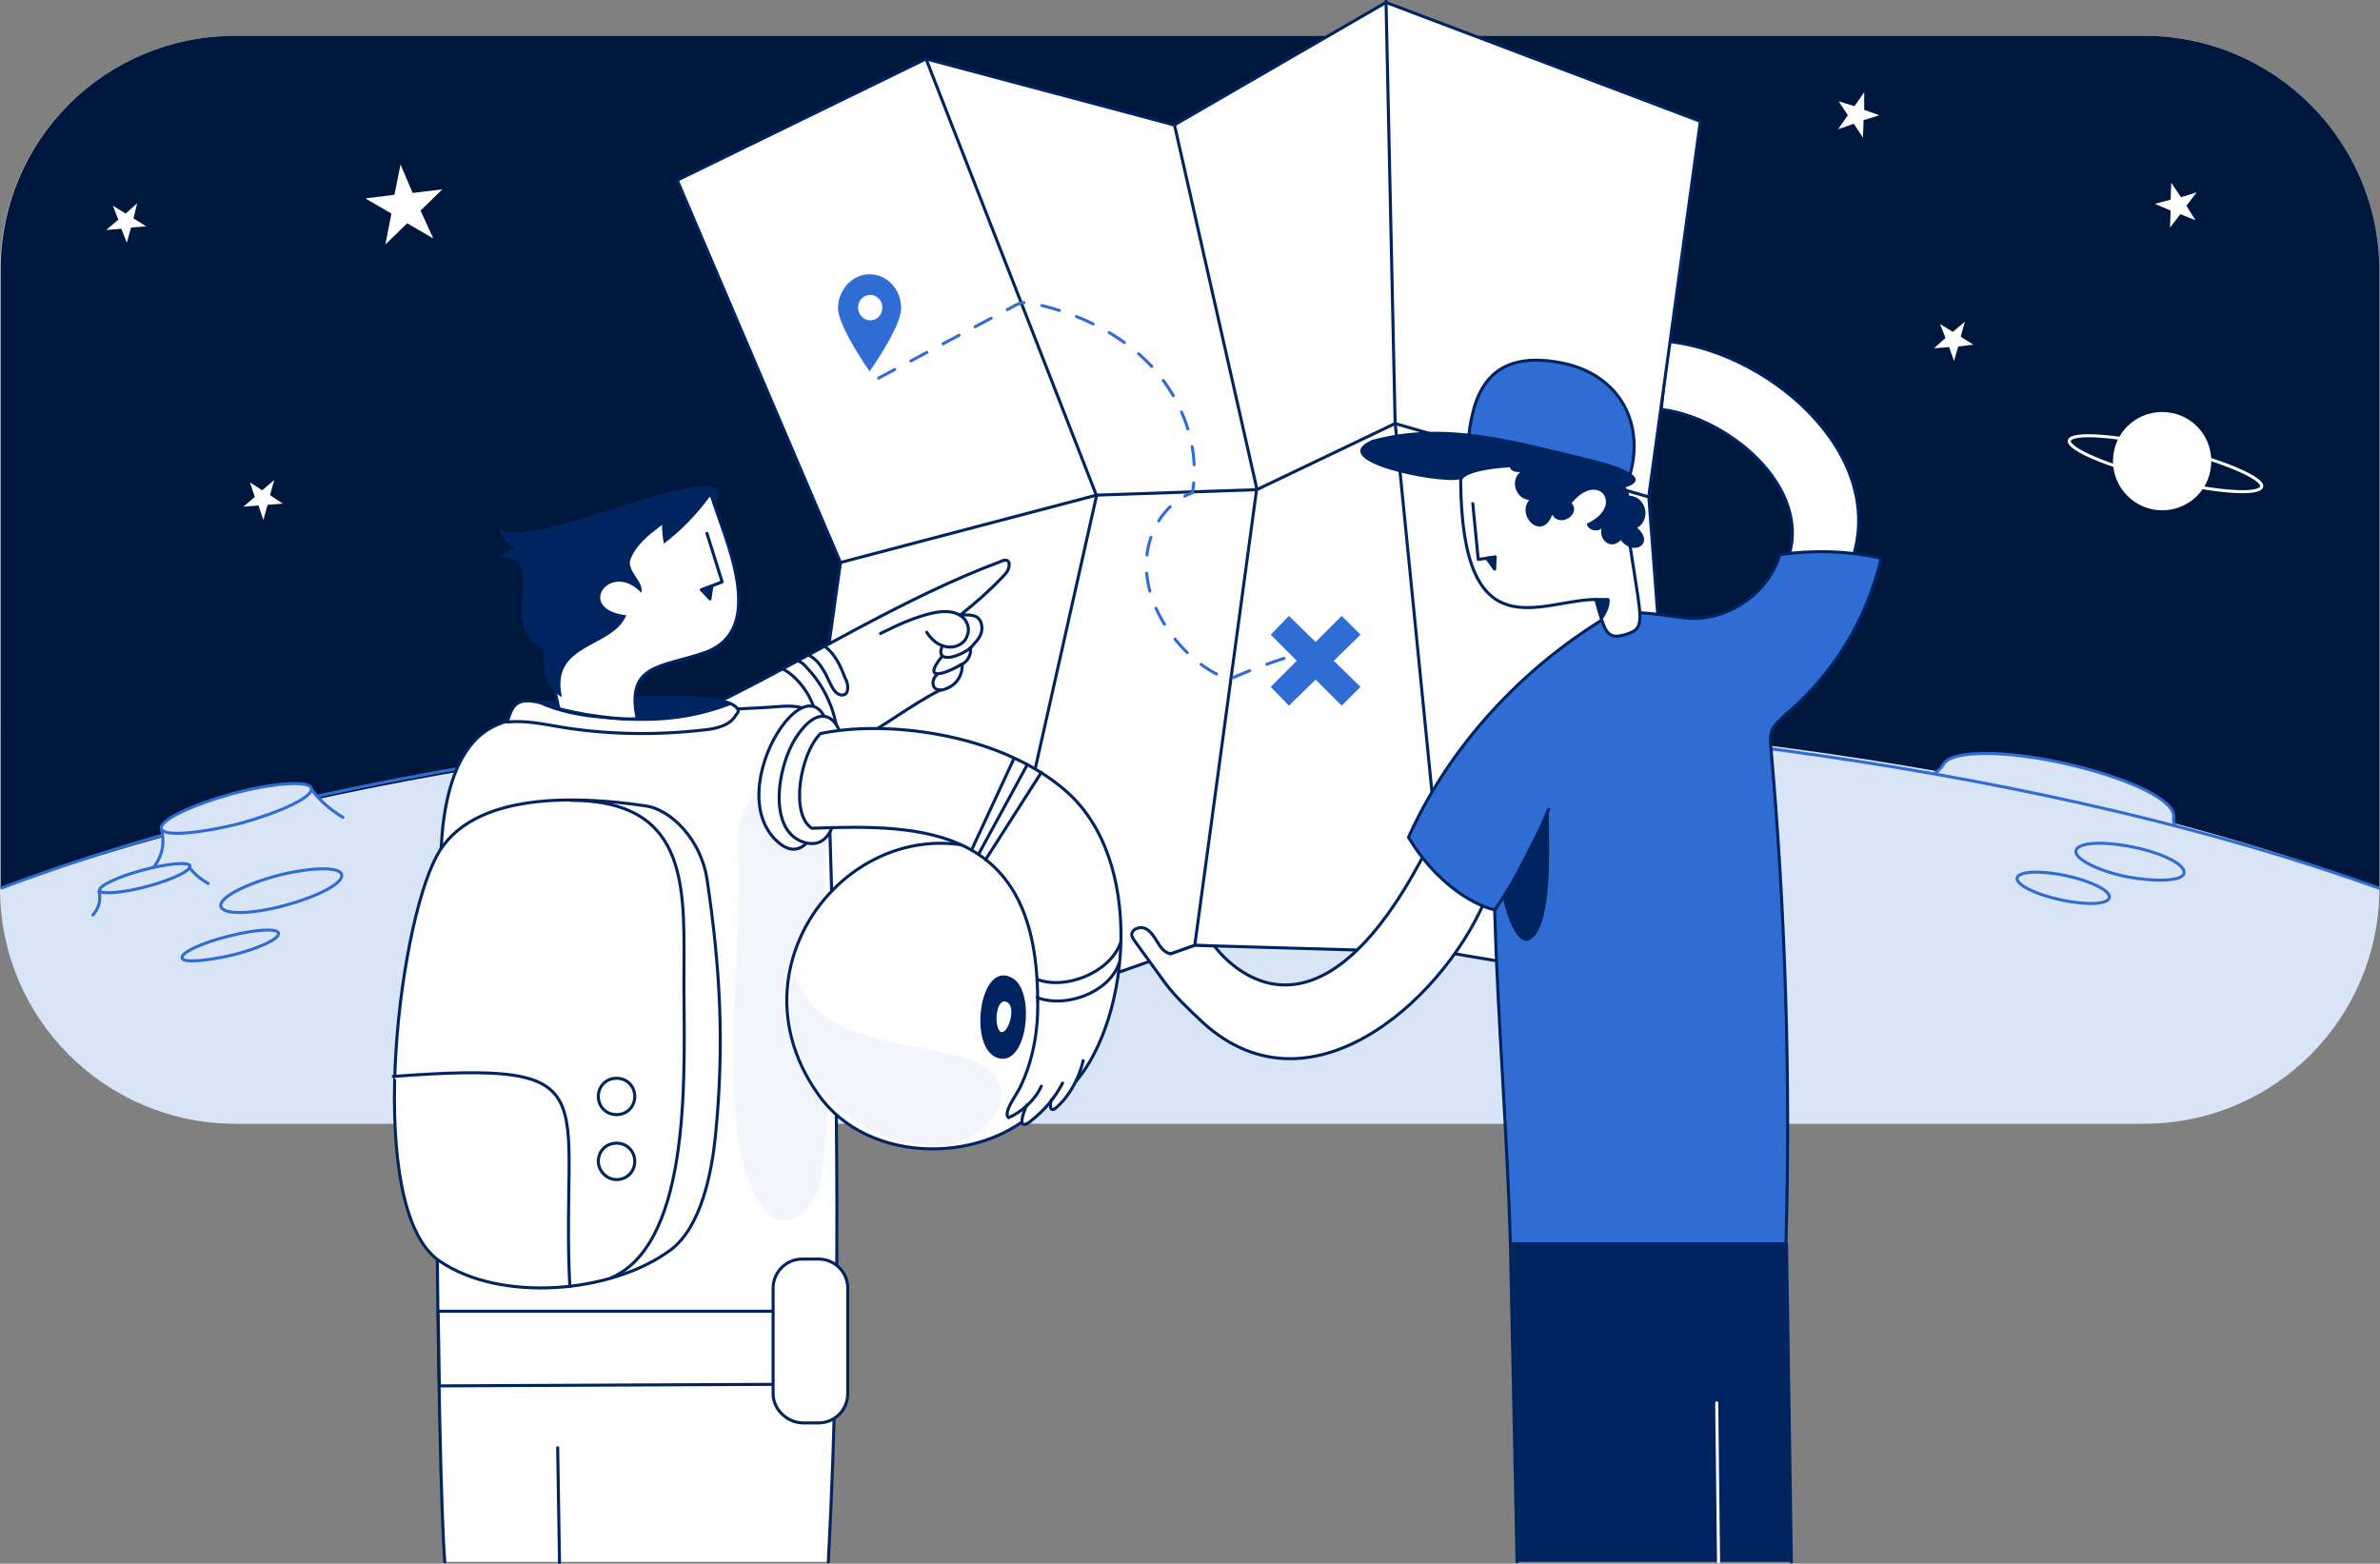<?xml version="1.0" encoding="utf-8"?>
<!-- Generator: Adobe Illustrator 27.3.1, SVG Export Plug-In . SVG Version: 6.00 Build 0)  -->
<svg version="1.1" id="Layer_1" xmlns="http://www.w3.org/2000/svg" xmlns:xlink="http://www.w3.org/1999/xlink" x="0px" y="0px"
	 viewBox="0 0 392.2 257.7" style="enable-background:new 0 0 392.2 257.7;" xml:space="preserve">
<rect x="0" y="0" width="392.2" height="257.7" fill="#808080" stroke="none"/>
<style type="text/css">
	.st0{fill:#D9E4F7;}
	.st1{fill:#00173D;}
	.st2{fill:none;stroke:#2F6DD5;stroke-width:0.5;stroke-linecap:round;stroke-linejoin:round;stroke-miterlimit:10;}
	.st3{fill:none;stroke:#2F6DD5;stroke-width:0.5;stroke-miterlimit:10;}
	.st4{fill:#D9E4F7;stroke:#2F6DD5;stroke-width:0.5;stroke-linecap:round;stroke-linejoin:round;stroke-miterlimit:10;}
	.st5{fill:#FFFEFF;}
	.st6{fill:none;stroke:#FFFEFF;stroke-width:0.5;stroke-miterlimit:10;}
	.st7{fill:none;stroke:#002460;stroke-width:0.5;stroke-linecap:round;stroke-linejoin:round;stroke-miterlimit:10;}
	.st8{fill:#FFFEFF;stroke:#002460;stroke-width:0.5;stroke-linecap:round;stroke-linejoin:round;stroke-miterlimit:10;}
	.st9{fill:#2F6DD5;stroke:#002460;stroke-width:0.5;stroke-linecap:round;stroke-linejoin:round;stroke-miterlimit:10;}
	.st10{fill:#2F6DD5;}
	.st11{fill:#002460;}
	.st12{fill:#002460;stroke:#002460;stroke-width:0.5;stroke-linecap:round;stroke-linejoin:round;stroke-miterlimit:10;}
	.st13{fill:#F2F6FC;}
	.st14{fill:none;stroke:#FFFEFF;stroke-width:0.5;stroke-linecap:round;stroke-linejoin:round;stroke-miterlimit:10;}
	
		.st15{fill:none;stroke:#2F6DD5;stroke-width:0.5;stroke-linecap:round;stroke-linejoin:round;stroke-miterlimit:10;stroke-dasharray:3,3;}
</style>
<g>
	<g>
		<path class="st0" d="M38.8,5.9h314.5c21.4,0,38.8,17.3,38.8,38.8v101.7c0,21.4-17.3,38.8-38.8,38.8H38.8
			C17.4,185.2,0,167.9,0,146.4V44.5C0.1,23,17.4,5.9,38.8,5.9z"/>
		<path class="st1" d="M38.8,5.9h314.5c21.4,0,38.8,17.3,38.8,38.8v101.7c-105-39.7-285.2-38.4-392,0V44.5C0.1,23,17.4,5.9,38.8,5.9
			z"/>
		<path class="st0" d="M318.9,127.4c1-0.7,1.4-1.5,1.4-1.5c1.3-2.2,9.8-2.4,20.3,0c10.5,2.4,18,6.1,17.6,8.8c0,0-0.1,0.4,0.1,1.1"/>
		<path class="st2" d="M318.9,127.4c1-0.7,1.4-1.5,1.4-1.5c1.3-2.2,9.8-2.4,20.3,0c10.5,2.4,18,6.1,17.6,8.8c0,0-0.1,0.4,0.1,1.1"/>
		<path class="st3" d="M0.1,146.4c105-39.7,285.2-38.4,392,0"/>
		<path class="st0" d="M56.5,134.7c-3.8-2.3-5.2-4.7-5.2-4.7l-24.7,6.7c0,0,1.2,3.5-1.6,6.6"/>
		<path class="st2" d="M56.5,134.7c-3.8-2.3-5.2-4.7-5.2-4.7l-24.7,6.7c0,0,1.2,3.5-1.6,6.6"/>
		<path class="st4" d="M39.6,135.7c6.8-1.9,12.1-4.4,11.7-5.8c-0.4-1.3-6.2-0.9-13,0.9c-6.8,1.9-12.1,4.4-11.7,5.8
			C27,137.9,32.8,137.4,39.6,135.7z"/>
		<path class="st0" d="M34.3,145.6c-2.3-1.3-3.1-2.7-3.1-2.7l-14.9,4c0,0,0.7,2-1,3.9"/>
		<path class="st2" d="M34.3,145.6c-2.3-1.3-3.1-2.7-3.1-2.7l-14.9,4c0,0,0.7,2-1,3.9"/>
		<path class="st4" d="M24.2,146.1c4.1-1.1,7.3-2.6,7.1-3.4c-0.2-0.7-3.7-0.4-7.8,0.7c-4.1,1.1-7.3,2.6-7.1,3.4
			C16.6,147.4,20.1,147.2,24.2,146.1z"/>
		<path class="st4" d="M359.9,143.9c0.3-1.4-3.5-3.3-8.4-4.3s-9.1-0.8-9.4,0.6c-0.3,1.3,3.5,3.3,8.4,4.3
			C355.4,145.4,359.7,145.2,359.9,143.9z"/>
		<path class="st4" d="M47,149.2c5.5-1.5,9.7-3.7,9.3-5.1c-0.4-1.3-5.1-1.2-10.6,0.2c-5.5,1.5-9.7,3.7-9.3,5.1S41.5,150.7,47,149.2z
			"/>
		<path class="st4" d="M38.3,157.4c4.4-1.1,7.8-2.7,7.6-3.6c-0.2-0.9-4-0.6-8.3,0.5c-4.4,1.1-7.8,2.7-7.6,3.6
			C30.2,158.7,33.9,158.4,38.3,157.4z"/>
		<path class="st4" d="M347.6,147.9c0.2-1.1-3-2.7-7.2-3.6c-4.2-0.9-7.8-0.7-8,0.4c-0.2,1.1,3,2.7,7.2,3.6
			C343.8,149.2,347.4,149.1,347.6,147.9z"/>
		<path class="st5" d="M66,27.1l-1,5l-4.8,0.6l4.3,2.5l-1,5.1l3.6-3.5l4.3,2.5l-2.1-4.6l3.6-3.5L68,31.8L66,27.1z"/>
		<path class="st5" d="M45.2,79.1l-2,1.7l-2-1.3l0.8,2.4l-1.9,1.6l2.5-0.2l0.8,2.4l0.7-2.5l2.5-0.2l-2.1-1.4L45.2,79.1z"/>
		<path class="st5" d="M22.6,33.5l-1.9,1.7l-2.1-1.3l0.9,2.3l-2,1.7l2.5-0.2l0.9,2.3l0.7-2.5l2.5-0.2L22,36L22.6,33.5z"/>
		<path class="st5" d="M323.8,53l-2,1.7l-2.1-1.3l0.9,2.3l-1.9,1.7l2.5-0.2l0.8,2.3l0.7-2.4l2.5-0.3l-2.1-1.3L323.8,53z"/>
		<path class="st5" d="M357.8,30.1l-0.1,2.8l-2.6,0.7l2.6,1.1l-0.1,2.8l1.7-2.2l2.5,1l-1.5-2.4l1.7-2.2l-2.6,0.8L357.8,30.1z"/>
		<path class="st5" d="M307.2,15.2l-1.6,2.3l-2.6-0.8l1.5,2.3l-1.6,2.3l2.6-0.9l1.5,2.3l0.1-2.9l2.6-0.8l-2.5-0.9V15.2z"/>
		<path class="st5" d="M356.3,84.1c4.5,0,8.1-3.6,8.1-8.1s-3.6-8.1-8.1-8.1s-8.1,3.6-8.1,8.1C348.2,80.4,351.8,84.1,356.3,84.1z"/>
		<path class="st6" d="M372.7,80.2c0.3-1.4-6.5-4.3-15.2-6.4c-8.8-2.1-16.1-2.6-16.5-1.2c-0.3,1.4,6.5,4.3,15.2,6.4
			C364.9,81.1,372.3,81.7,372.7,80.2z"/>
		<path class="st5" d="M274,67.5c11.4,1.5,25.9,13.9,20,26.1c3.5,0.2,6.9,0.5,10.4,0.7c8.2-18.1-12-36-29.2-38"/>
		<path class="st7" d="M274,67.5c11.4,1.5,25.9,13.9,20,26.1c3.5,0.2,6.9,0.5,10.4,0.7c8.2-18.1-12-36-29.2-38"/>
		<path class="st8" d="M138.5,92.7l-26.9-63l41-20l40.9,10.9l34.9-20.2L280.2,20l-8.5,61.8l6.2,81.8l-39.3-6.6l-41.7-1.2l-35.1,12.4
			l-33.5-2.4L138.5,92.7z"/>
		<path class="st7" d="M152.6,9.7l28.1,72l-12.4,55.2"/>
		<path class="st7" d="M193.5,20.4l13.6,60.1l-10.2,75.2"/>
		<path class="st7" d="M228.4,0.2l1.5,69.4l8.7,87.3"/>
		<path class="st7" d="M138.5,92.7l42.2-11.1l26.4-0.9l22.8-10.9l41.8,12.1"/>
		<path class="st5" d="M245.3,146.9c-6.1,16.4-28.8,38.3-47.1,21.6c-2-1.9-4.5-4.2-6.2-6.5s-3.3-4.6-5-6.9c-0.2-0.3-0.4-0.6-0.5-0.9
			c-0.1-1,1.2-1.6,2.2-1.2c0.9,0.4,1.5,1.4,2,2.2c0.5,0.9,1.2,1.8,2.2,2c0.9-0.3,4-1.4,4-1.4l3.2,0.1c1,1.3,16.3,21.4,35.5-16.9"/>
		<path class="st7" d="M245.3,146.9c-6.1,16.4-28.8,38.3-47.1,21.6c-2-1.9-4.5-4.2-6.2-6.5s-3.3-4.6-5-6.9c-0.2-0.3-0.4-0.6-0.5-0.9
			c-0.1-1,1.2-1.6,2.2-1.2c0.9,0.4,1.5,1.4,2,2.2c0.5,0.9,1.2,1.8,2.2,2c0.9-0.3,4-1.4,4-1.4l3.2,0.1c1,1.3,16.3,21.4,35.5-16.9"/>
		<path class="st9" d="M264.6,101.8c-14,8.5-25.8,21.3-32.5,36.2c5.9,9.7,13.4,11.9,14.2,11.9c0.5,18,2.1,37.1,2.6,55.1h45.4
			c0.8-27-0.1-55.2-2.5-82.1c-0.1-0.7-0.1-1.5,0.1-2.2c0.3-1.2,1.4-2,2.3-2.9c7.9-6.6,13.5-15.8,15.8-25.8c-5.4-1.2-11-1.4-16.7-0.6
			c-1.8,6.2-8.3,10.8-14.8,10.5C276.8,102,268,99.8,264.6,101.8z"/>
		<path class="st10" d="M241.9,73c0.7-7,2.6-15.7,15.4-13.2c9.7,1.9,14,10.2,11.1,19.1"/>
		<path class="st7" d="M241.9,73c0.7-7,2.6-15.7,15.4-13.2c9.7,1.9,14,10.2,11.1,19.1"/>
		<path class="st11" d="M240.5,79c-3.2,0.8-22.4-2.9-14.4-6.5c12.2-3.3,23.6,0.2,35,2.9c17.1,4,4.6,6.8-5.7,5
			C250.5,79.8,245.6,79.1,240.5,79z"/>
		<path class="st8" d="M240.7,79.1c0.2,28.7,13.2,19.7,22.3,19.7c1.4,5.2,1.7,6.7,4.8,5.8c3.9-1.2,2.5-2.1,0.1-19.7
			c0,0,1.9-7.6-14.4-8.2C246.8,76.5,241,77.5,240.7,79.1z"/>
		<path class="st12" d="M265,98.8c0,0,0.2,1.3-1.1,3.1c-0.8-2.7-0.9-3.1-0.9-3.1H265z"/>
		<path class="st5" d="M242.7,83l0.9,9.2l2.8-0.4"/>
		<path class="st7" d="M242.7,83l0.9,9.2l2.8-0.4"/>
		<path class="st12" d="M246.4,91.8l-0.1,2l-1.3-1.8L246.4,91.8z"/>
		<path class="st11" d="M259,82.9c4.4-5.4,8.8,0.5,2.5,3.4c0.1,1,1.6,1.5,2.4,0.8c-0.4,2,1.6,3.6,3.2,1.9c2,2.8,5.7,0.6,2.7-2
			c2.4-1.5,1.4-5.2-1.3-5.3c-0.4-2.6-4-2.7-5.5-4.7c-3.7-1.5-8.2-0.7-12.2-1.2c-2.4-0.2-2.8,2.1-0.3,2c-1.7,1.5-0.7,4.4,1.5,4.6
			c-2.2,2.7,2.2,6.9,3.8,2.4C256.9,87,260.6,84.9,259,82.9z"/>
		<path class="st7" d="M246.4,149.9c3.5-5.2,6.4-10.7,8.8-16.5"/>
		<path class="st11" d="M250,257.4l-1.1-52.4h45.5l0.8,52.4"/>
		<path class="st7" d="M250,257.4l-1.1-52.4h45.5l0.8,52.4"/>
		<path class="st5" d="M118.2,115.8c15.7-7.7,30.5-17.2,46.8-23.3c0.4-0.2,1-0.3,1.2,0.1c0.1,0.1,0.1,0.3,0.1,0.5
			c0,0.9-0.7,1.6-1.3,2.2c-2.1,2.2-4.4,4.2-6.8,6.1c1.1-0.1,1.8-0.1,2.6,0.2c0.9,0.4,1.2,1.7,0.9,2.7s-1.1,1.7-1.8,2.5
			c0.2,1-0.4,2.2-1.4,2.7c0.2,0.2,0.1,3.7-3.7,4.3c-4.1,2-10.5,6.8-14.5,8.8"/>
		<path class="st7" d="M118.2,115.8c15.7-7.7,30.5-17.2,46.8-23.3c0.4-0.2,1-0.3,1.2,0.1c0.1,0.1,0.1,0.3,0.1,0.5
			c0,0.9-0.7,1.6-1.3,2.2c-2.1,2.2-4.4,4.2-6.8,6.1c1.1-0.1,1.8-0.1,2.6,0.2c0.9,0.4,1.2,1.7,0.9,2.7s-1.1,1.7-1.8,2.5
			c0.2,1-0.4,2.2-1.4,2.7c0.2,0.2,0.1,3.7-3.7,4.3c-4.1,2-10.5,6.8-14.5,8.8"/>
		<path class="st7" d="M145.1,104.4c2.8-1.4,5.6-2.7,8.7-3.4c1-0.2,2.1-0.3,3.1-0.1c1,0.2,2,0.8,2.4,1.7c0.3,0.6,0.4,1.4,0.1,2.1
			c-0.2,0.7-0.7,1.3-1.4,1.6c-0.9,0.5-2.1,0.4-3,0s-1.7-1.2-2.3-2.1"/>
		<path class="st7" d="M160,106.7c-1.5,1.4-6.1,3-4.7-0.3"/>
		<path class="st7" d="M158.6,109.4c-2.8,1.7-6.9,3.1-3.3-1.3"/>
		<path class="st7" d="M155,113.7c-1.5,0.1-1.6-1.7-0.6-2.5"/>
		<path class="st5" d="M128.9,110.2c1.6,0.8,2.9,2.2,3.9,3.7s1.6,3.3,2,5s0.6,3.5,0.2,5.2"/>
		<path class="st7" d="M128.9,110.2c1.6,0.8,2.9,2.2,3.9,3.7s1.6,3.3,2,5s0.6,3.5,0.2,5.2"/>
		<path class="st7" d="M131.4,108.9c0.7,0.2,1.2,0.7,1.7,1.3c3.3,3.5,5.2,8.4,5,13.3"/>
		<path class="st5" d="M73.3,257.4c-1.2-13.9-2.3-109.7-0.1-122.9c0.9-5.9,3-12.4,8.4-14.9c2.9-1.4,6.2-1.3,9.4-1.2
			c11.7,0.2,23.2-1.3,35.1-1.8c2.3-0.1,4.7-0.6,6.8,0.3c4.3,1.8,3.4,6.9,3.6,11.5c1.3,42.1,2.4,83.5,0,129"/>
		<path class="st7" d="M73.3,257.4c-1.2-13.9-2.3-109.7-0.1-122.9c0.9-5.9,3-12.4,8.4-14.9c2.9-1.4,6.2-1.3,9.4-1.2
			c11.7,0.2,23.2-1.3,35.1-1.8c2.3-0.1,4.7-0.6,6.8,0.3c4.3,1.8,3.4,6.9,3.6,11.5c1.3,42.1,2.4,83.5,0,129"/>
		<path class="st7" d="M133.3,108c1,0.5,1.7,1.3,2.3,2.3c0.6,0.9,1,2,1.5,2.9c0.3,0.5,0.6,1,1.1,1.2c0.3,0.2,0.8,0.2,1.1,0
			s0.4-0.7,0.4-1.1c0-0.6-0.2-1.2-0.5-1.7c-0.7-1.9-1.6-3.8-3.3-5.1"/>
		<path class="st13" d="M121.6,139.2c1.2,15.6-4.6,49.7,4.4,60.2c4,4.7,9.3-1.2,9.3-6c2.9-17.2-0.3-34.9,0.7-52.3
			c0.2-3.2,0.4-6.5-1.1-9.3C128.8,123,121.1,131.8,121.6,139.2z"/>
		<path class="st8" d="M170.5,144.4c-24.1-17.8-52.7,11.9-35.7,35.9c8.2,11.9,28.3,11.8,37.4,1.2
			C180.1,171.2,182.6,152.7,170.5,144.4z"/>
		<path class="st12" d="M164.8,174.2c4.2,0.8,5.4-10.2,2.2-12.6C161.7,157.8,159.6,173.2,164.8,174.2z"/>
		<path class="st8" d="M165.4,164.8c-2.1,0.3-1.8,6.9,0.3,5.3C166.9,169.1,167.8,164.8,165.4,164.8z"/>
		<path class="st8" d="M121.6,116.9c-0.6-0.9-1.8-1.2-2.9-1.4c-2.2-0.4-4.4-0.5-6.7-0.5c-6.2-0.1-12.4,0.2-18.5,0.7
			c-1.5,0.1-2.9,0.3-4.4,0.1c-1.1-0.2-2.3-0.5-3.4-0.1c-1.3,0.5-1.7,2-2.1,3.3c2.9-0.3,5.8,0.3,8.7,0.8c7.8,1.3,15.8,1.4,23.7,0.5
			c2-0.2,4.3-0.7,5.3-2.5C121.5,117.6,121.8,117.2,121.6,116.9z"/>
		<path class="st12" d="M120.2,116c-7.5,2.9-14.5,2.9-21.9,2.1c-3.1-0.3-6.4-1-9.3-2.3c9.4-0.2,19-1.5,28.4-0.5
			C118.4,115.4,119.3,115.5,120.2,116z"/>
		<path class="st8" d="M92.1,116.8c-5.9-27.9-12.3-25.9,25.1-35.2c2.2,7.2,9.6,22.3-1.2,26c-7,2.4-12.9,1.8-11,10.8
			C105,118.6,99.2,118.6,92.1,116.8z"/>
		<path class="st11" d="M117,81.8c-2.1,2.9-4.7,5.6-7.6,7.8c-0.2-1-0.3-2.1-0.3-3.1c-2.1,1.6-4.5,3.4-5.3,6
			c-0.2,1.9,2.3,3.4,1.9,5.2c-5.1-5.4-11,2.7-2.5,3.7c-2.2,5.5-12.6,4.5-10.6,13.5c-2.8-1.6-3.2-4.8-3-7.6c-1.6-1.2-3.2-2.6-3.5-4.8
			C85,99.1,88.6,91.2,82.4,92c0.7-0.8,1.5-1.4,2.5-1.8c-1.3-0.4-2.4-1.7-2.6-3.1c4.6,4.4,41-14.1,35.6-3.9c-0.2-0.5-0.4-1-0.6-1.5
			C117.1,81.7,117.1,81.7,117,81.8z"/>
		<path class="st5" d="M116.5,87.9l2.5,8l-3.4,1.3"/>
		<path class="st7" d="M116.5,87.9l2.5,8l-3.4,1.3"/>
		<path class="st12" d="M115.6,97.2l1.7-0.6l-0.3,2.1L115.6,97.2z"/>
		<path class="st8" d="M137,125.1c-0.1-22.2-18.8,3.7-9.2,13.3C134.1,144.7,137,130.2,137,125.1z"/>
		<path class="st8" d="M138.8,127.2c1.3-6.8-2.5-13.4-7.6-5.7c-3.2,4.9-4.8,15.8,1.6,17.4C138.3,140.2,138.1,131.1,138.8,127.2z"/>
		<path class="st8" d="M72.4,207.8c-12.3-8.4-7-54.6-0.4-66.8c5.8-10.7,23.4-9.8,34.3-8.2c4.4,0.6,9.2,5.7,10.2,12
			c2.2,14.9,2.9,27.1,1.4,42.4c-0.6,5.9-2.3,15-7.4,18.8C100.8,213.2,82.4,214.7,72.4,207.8z"/>
		<path class="st5" d="M94,131.9c20.2,0,18.7,15.3,18.7,30.2c0,13.4,1.6,42.6-12,48.5"/>
		<path class="st7" d="M94,131.9c20.2,0,18.7,15.3,18.7,30.2c0,13.4,1.6,42.6-12,48.5"/>
		<path class="st5" d="M169.2,182.1c-1.8,4.2-0.1,3.3,0.6,2.7c2.3-1.8,4-3.8,5.3-6.3l2.3-0.5c8.8-10.5,11.3-36.3-1.7-47.7
			c-11.3-9.9-30.4-11.7-40.5-9.5c-3.4,3.4-5,13.4-1.4,15.6c18.5-0.7,37.2-0.3,37.2,28.5c0.1,4.8-0.8,9.9-3,14.3
			c-0.8,1.5-2.7,4-1.8,4.8C167.2,183.7,168.2,182.9,169.2,182.1s1.5,0.1,2-1l2.2,0.2c-0.3,0.6-0.4,2.3,0.7,1.4
			c2.3-2,3.8-4.9,4.5-7.8"/>
		<path class="st7" d="M171,165.1c0.1,4.8-0.8,9.9-3,14.3c-0.8,1.5-2.7,4-1.8,4.8c2.1-0.9,4.4-2.9,5.4-5.2"/>
		<path class="st7" d="M169.2,182.1c-1.8,4.2-0.1,3.3,0.6,2.7c2.3-1.8,4-3.8,5.3-6.3"/>
		<path class="st7" d="M173.3,181.2c-0.3,0.6-0.4,2.3,0.7,1.4c2.3-2,3.8-4.9,4.5-7.8"/>
		<path class="st7" d="M177.4,178.1c8.8-10.5,11.3-36.3-1.7-47.7c-11.3-9.9-30.4-11.7-40.5-9.5c-3.4,3.4-5,13.4-1.4,15.6
			c18.5-0.7,37.2-0.3,37.2,28.5"/>
		<path class="st8" d="M72.4,228.4l-0.2-12.3h65.6l-0.2,12L72.4,228.4z"/>
		<path class="st5" d="M64.8,177.4c36.3-2.7,27.5,2.7,29.1,34.6h-0.1"/>
		<path class="st7" d="M64.8,177.4c36.3-2.7,27.5,2.7,29.1,34.6h-0.1"/>
		<path class="st8" d="M101.6,183.7c1.7,0,3-1.3,3-3s-1.3-3-3-3s-3,1.3-3,3S99.9,183.7,101.6,183.7z"/>
		<path class="st8" d="M101.6,194.4c1.7,0,3-1.3,3-3s-1.3-3-3-3s-3,1.3-3,3C98.6,192.9,99.9,194.4,101.6,194.4z"/>
		<path class="st8" d="M127.4,229.7v-17.4c0-2.6,2.1-4.8,4.8-4.8h2.7c2.6,0,4.8,2.1,4.8,4.8v17.4c0,2.6-2.1,4.8-4.8,4.8h-2.7
			C129.6,234.4,127.4,232.2,127.4,229.7z"/>
		<path class="st7" d="M91.9,238.6l0.3,18.9"/>
		<path class="st14" d="M282.9,231.2l0.3,26.2"/>
		<path class="st10" d="M138.1,50.8c0-3.1,2.4-5.6,5.2-5.6c2.9,0,5.2,2.5,5.2,5.6s-5.2,10.4-5.2,10.4S138.1,53.8,138.1,50.8z"/>
		<path class="st5" d="M143.4,52.8c1.1,0,2-0.9,2-2.1c0-1.2-0.9-2.1-2-2.1s-2,0.9-2,2.1C141.4,51.8,142.3,52.8,143.4,52.8z"/>
		<path class="st10" d="M221.1,101.5l-4.3,4.3l-4.4-4.3l-3,3.1l4.3,4.3l-4.3,4.3l3,3.1l4.4-4.3l4.3,4.3l3.1-3.1l-4.4-4.3l4.4-4.3
			L221.1,101.5z"/>
		<path class="st15" d="M144.8,62.3c7.3-3.9,14.7-7.8,22-11.7c0.5-0.3,1.1-0.6,1.7-0.7c0.7-0.1,1.4,0,2.1,0.2
			c7.3,1.6,14.3,5,19.3,10.4c5,5.5,7.9,13.2,6.6,20.7c-4.2,1.5-7,5.8-7.5,10.3s1.1,8.9,3.7,12.6c2.5,3.5,5.9,6.5,9.9,7.9
			c0,0,0.1,0,0.1-0.1c3.6-1.6,7.4-3,11.2-4.1h-0.1"/>
		<path class="st5" d="M170.9,161.4c4.7,1.8,11.9-1.1,13.7-5.9L170.9,161.4z"/>
		<path class="st7" d="M170.9,161.4c4.7,1.8,11.9-1.1,13.7-5.9"/>
		<path class="st7" d="M170.9,164.4c4.7,1.8,11.8-0.8,13.5-5.6"/>
		<path class="st13" d="M130.8,160.2c-3.3,14.8,8.3,28.7,23.6,28.7c8.5,0,15.7-10.4,5.8-14.1C150.2,171.2,134.5,172.6,130.8,160.2z"
			/>
		<path class="st11" d="M255.2,133.4c0.1,6.8,0.6,18.7-2.8,21.3c-2.8,2.2-4.8-6.7-4.7-6.7"/>
		<path class="st7" d="M160.1,140.1l7-15.1"/>
		<path class="st7" d="M161.3,140.7l8-14.7"/>
		<path class="st7" d="M162.4,141.7l9.2-14.4"/>
	</g>
</g>
</svg>
